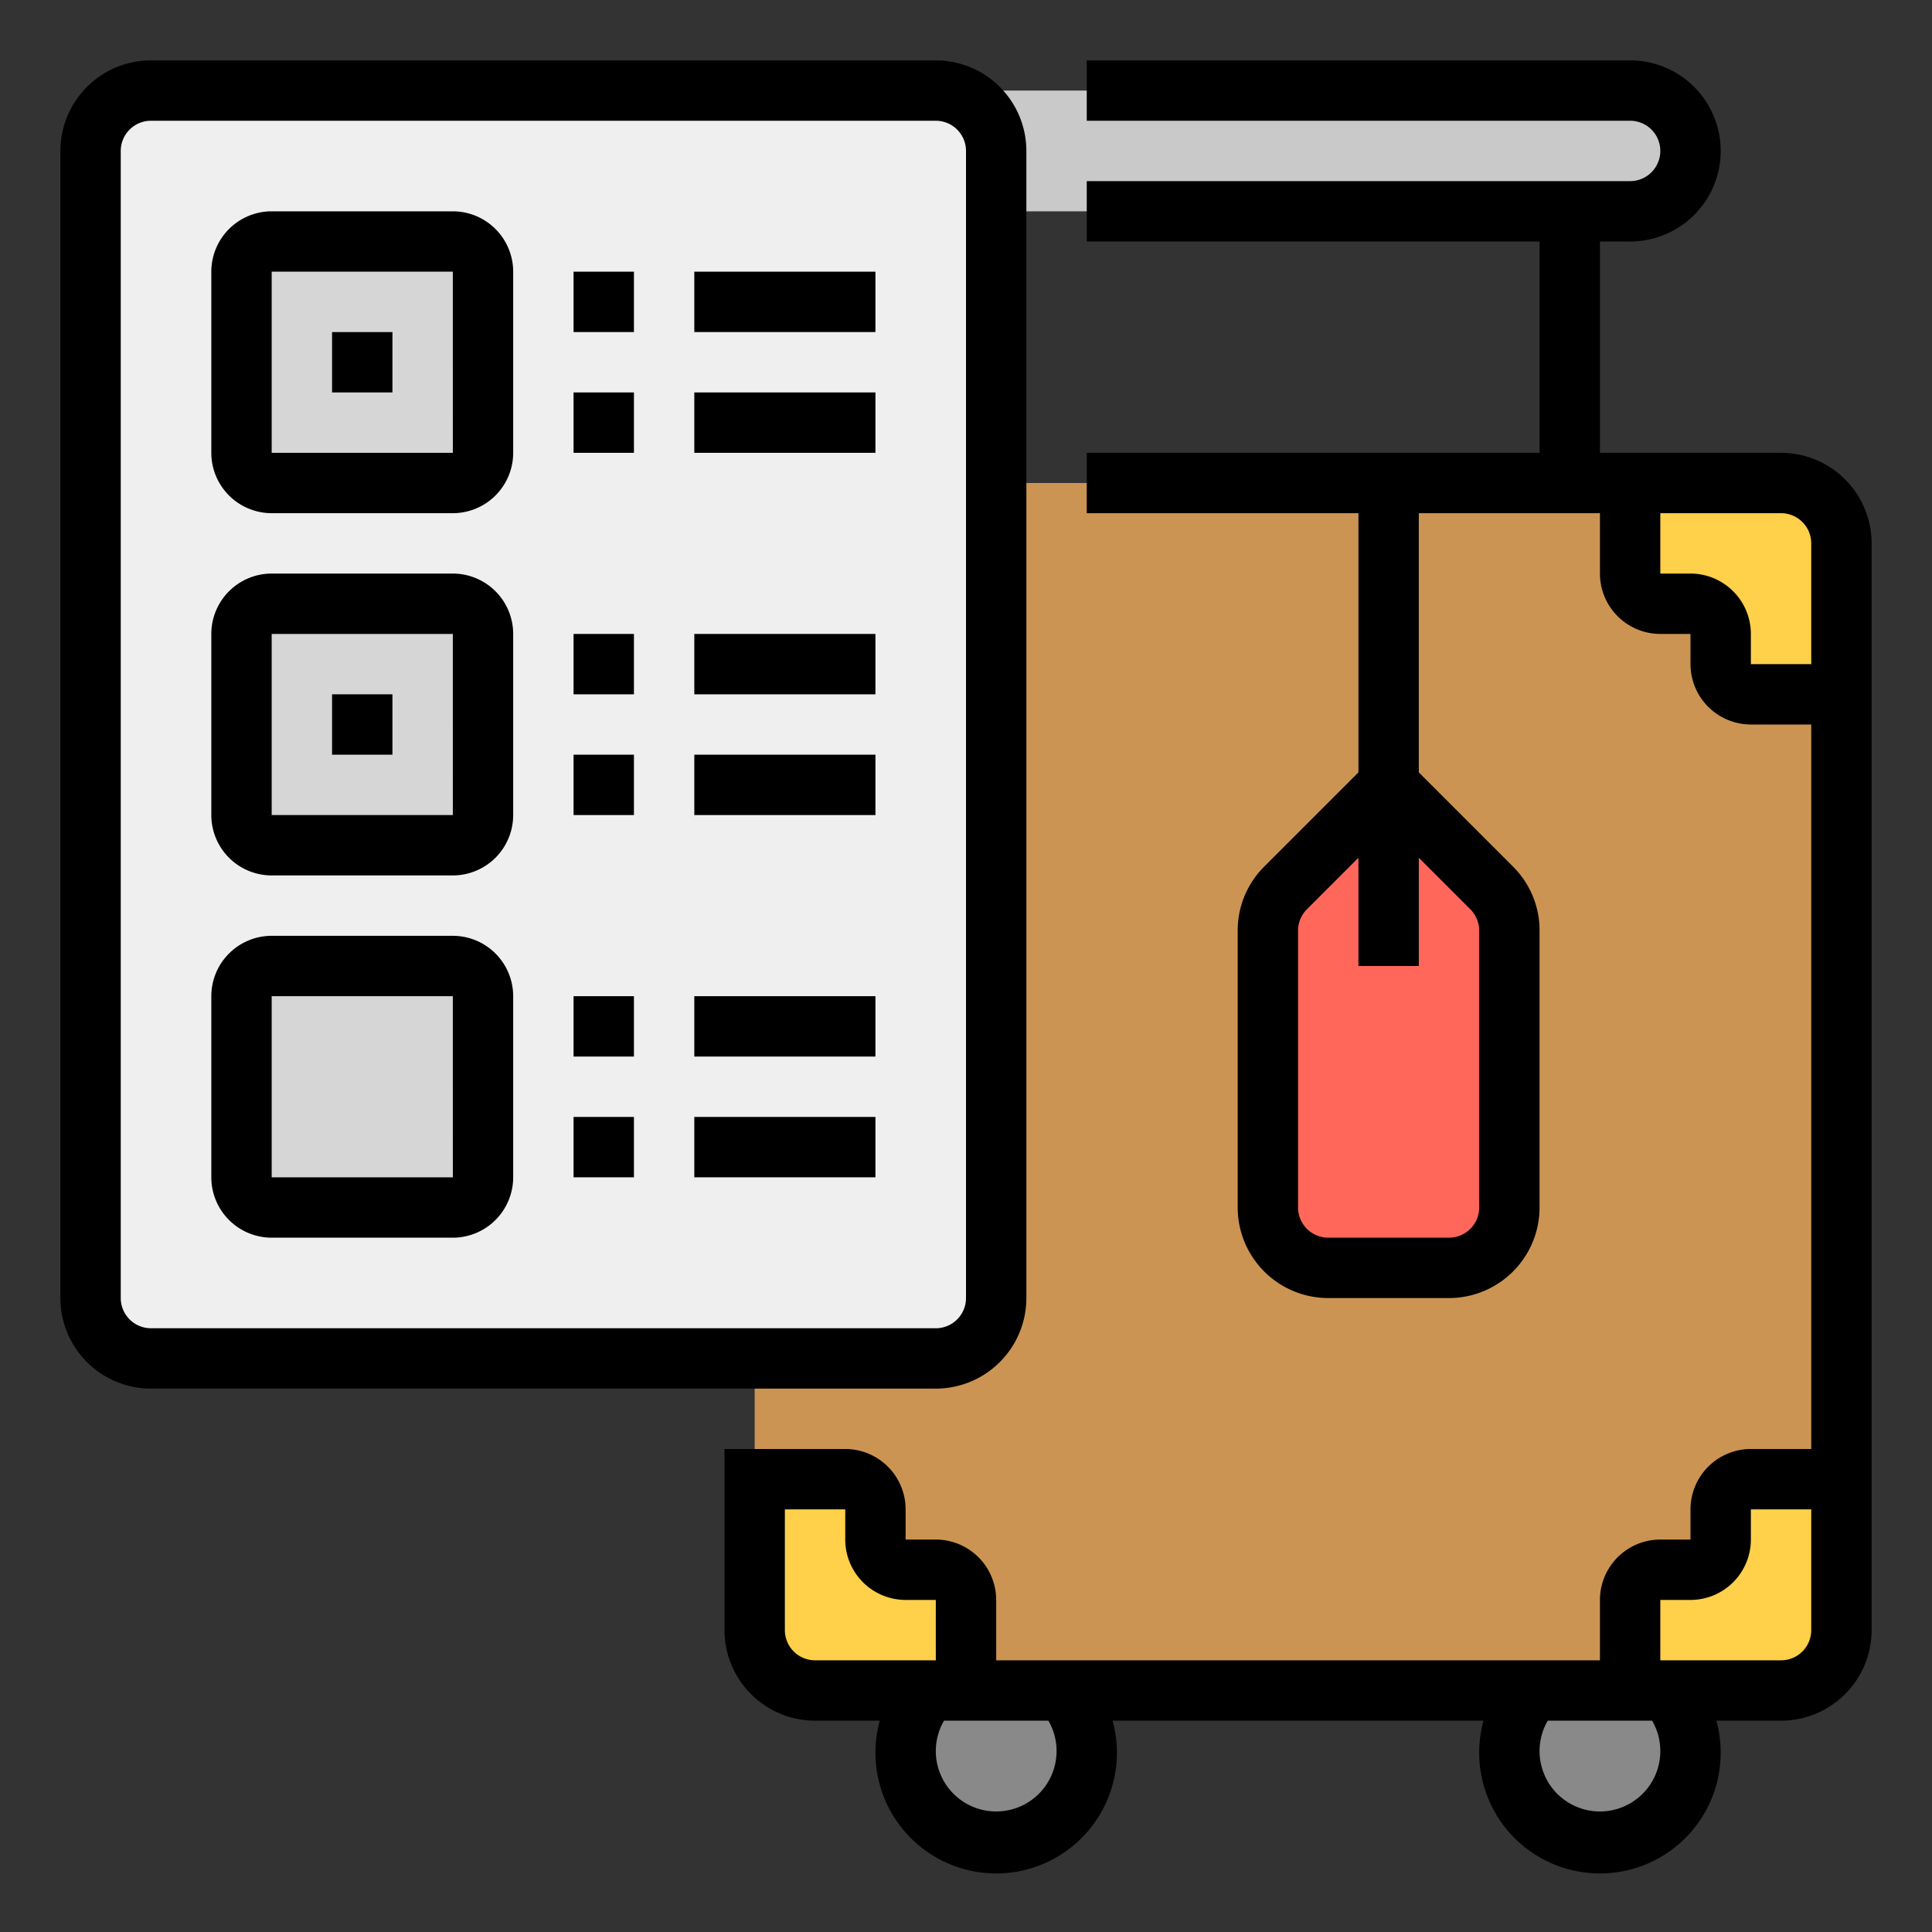 <svg id="Filled_outline" height="512" viewBox="0 0 64 64" width="512" xmlns="http://www.w3.org/2000/svg" data-name="Filled outline"><rect x="0" y="0" width="64" height="64" fill="#333333" stroke="none"/><circle cx="33" cy="58" fill="#898989" r="3"/><circle cx="53" cy="58" fill="#898989" r="3"/><rect fill="#cc9453" height="40" rx="2" width="36" x="25" y="16"/><rect fill="#c9c9c9" height="4" rx="2" width="27" x="29" y="3"/><path d="m48 42h-4a2 2 0 0 1 -2-2v-9.172a2 2 0 0 1 .586-1.414l3.414-3.414 3.414 3.414a2 2 0 0 1 .586 1.414v9.172a2 2 0 0 1 -2 2z" fill="#ff675b"/><g fill="#ffd04a"><path d="m61 23h-3a1 1 0 0 1 -1-1v-1a1 1 0 0 0 -1-1h-1a1 1 0 0 1 -1-1v-3h5a2 2 0 0 1 2 2z"/><path d="m32 56v-3a1 1 0 0 0 -1-1h-1a1 1 0 0 1 -1-1v-1a1 1 0 0 0 -1-1h-3v5a2 2 0 0 0 2 2z"/><path d="m54 56v-3a1 1 0 0 1 1-1h1a1 1 0 0 0 1-1v-1a1 1 0 0 1 1-1h3v5a2 2 0 0 1 -2 2z"/></g><rect fill="#efefef" height="42" rx="2" width="30" x="3" y="3"/><rect fill="#d6d6d6" height="8" rx="1" width="8" x="8" y="8"/><rect fill="#d6d6d6" height="8" rx="1" width="8" x="8" y="20"/><rect fill="#d6d6d6" height="8" rx="1" width="8" x="8" y="32"/><path d="m59 15h-6v-7h1a3 3 0 0 0 0-6h-18v2h18a1 1 0 0 1 0 2h-18v2h15v7h-15v2h9v8.586l-3.121 3.121a2.982 2.982 0 0 0 -.879 2.122v9.171a3.003 3.003 0 0 0 3 3h4a3.003 3.003 0 0 0 3-3v-9.171a2.982 2.982 0 0 0 -.879-2.122l-3.121-3.121v-8.586h6v2a2.002 2.002 0 0 0 2 2h1v1a2.002 2.002 0 0 0 2 2h2v24h-2a2.002 2.002 0 0 0 -2 2v1h-1a2.002 2.002 0 0 0 -2 2v2h-20v-2a2.002 2.002 0 0 0 -2-2h-1v-1a2.002 2.002 0 0 0 -2-2h-4v6a3.003 3.003 0 0 0 3 3h2.143a4 4 0 1 0 7.714 0h12.286a4 4 0 1 0 7.714 0h2.143a3.003 3.003 0 0 0 3-3v-36a3.003 3.003 0 0 0 -3-3zm-10.293 15.121a.996.996 0 0 1 .293.708v9.171a1.001 1.001 0 0 1 -1 1h-4a1.001 1.001 0 0 1 -1-1v-9.171a.996.996 0 0 1 .293-.708l1.707-1.707v3.586h2v-3.586zm9.293-8.121v-1a2.002 2.002 0 0 0 -2-2h-1v-2h4a1.001 1.001 0 0 1 1 1v4zm-32 32v-4h2v1a2.002 2.002 0 0 0 2 2h1v2h-4a1.001 1.001 0 0 1 -1-1zm9 4a2 2 0 1 1 -3.728-1h3.457a1.997 1.997 0 0 1 .271 1zm20 0a2 2 0 1 1 -3.728-1h3.457a1.997 1.997 0 0 1 .271 1zm4-3h-4v-2h1a2.002 2.002 0 0 0 2-2v-1h2v4a1.001 1.001 0 0 1 -1 1z"/><path d="m9 17h6a2.002 2.002 0 0 0 2-2v-6a2.002 2.002 0 0 0 -2-2h-6a2.002 2.002 0 0 0 -2 2v6a2.002 2.002 0 0 0 2 2zm0-8h6l.001 6h-6.001z"/><path d="m11 11h2v2h-2z"/><path d="m9 29h6a2.002 2.002 0 0 0 2-2v-6a2.002 2.002 0 0 0 -2-2h-6a2.002 2.002 0 0 0 -2 2v6a2.002 2.002 0 0 0 2 2zm0-8h6l.001 6h-6.001z"/><path d="m11 23h2v2h-2z"/><path d="m9 41h6a2.002 2.002 0 0 0 2-2v-6a2.002 2.002 0 0 0 -2-2h-6a2.002 2.002 0 0 0 -2 2v6a2.002 2.002 0 0 0 2 2zm0-8h6l.001 6h-6.001z"/><path d="m5 46h26a3.003 3.003 0 0 0 3-3v-38a3.003 3.003 0 0 0 -3-3h-26a3.003 3.003 0 0 0 -3 3v38a3.003 3.003 0 0 0 3 3zm-1-41a1.001 1.001 0 0 1 1-1h26a1.001 1.001 0 0 1 1 1v38a1.001 1.001 0 0 1 -1 1h-26a1.001 1.001 0 0 1 -1-1z"/><path d="m19 9h2v2h-2z"/><path d="m23 9h6v2h-6z"/><path d="m19 13h2v2h-2z"/><path d="m23 13h6v2h-6z"/><path d="m19 21h2v2h-2z"/><path d="m23 21h6v2h-6z"/><path d="m19 25h2v2h-2z"/><path d="m23 25h6v2h-6z"/><path d="m19 33h2v2h-2z"/><path d="m23 33h6v2h-6z"/><path d="m19 37h2v2h-2z"/><path d="m23 37h6v2h-6z"/></svg>